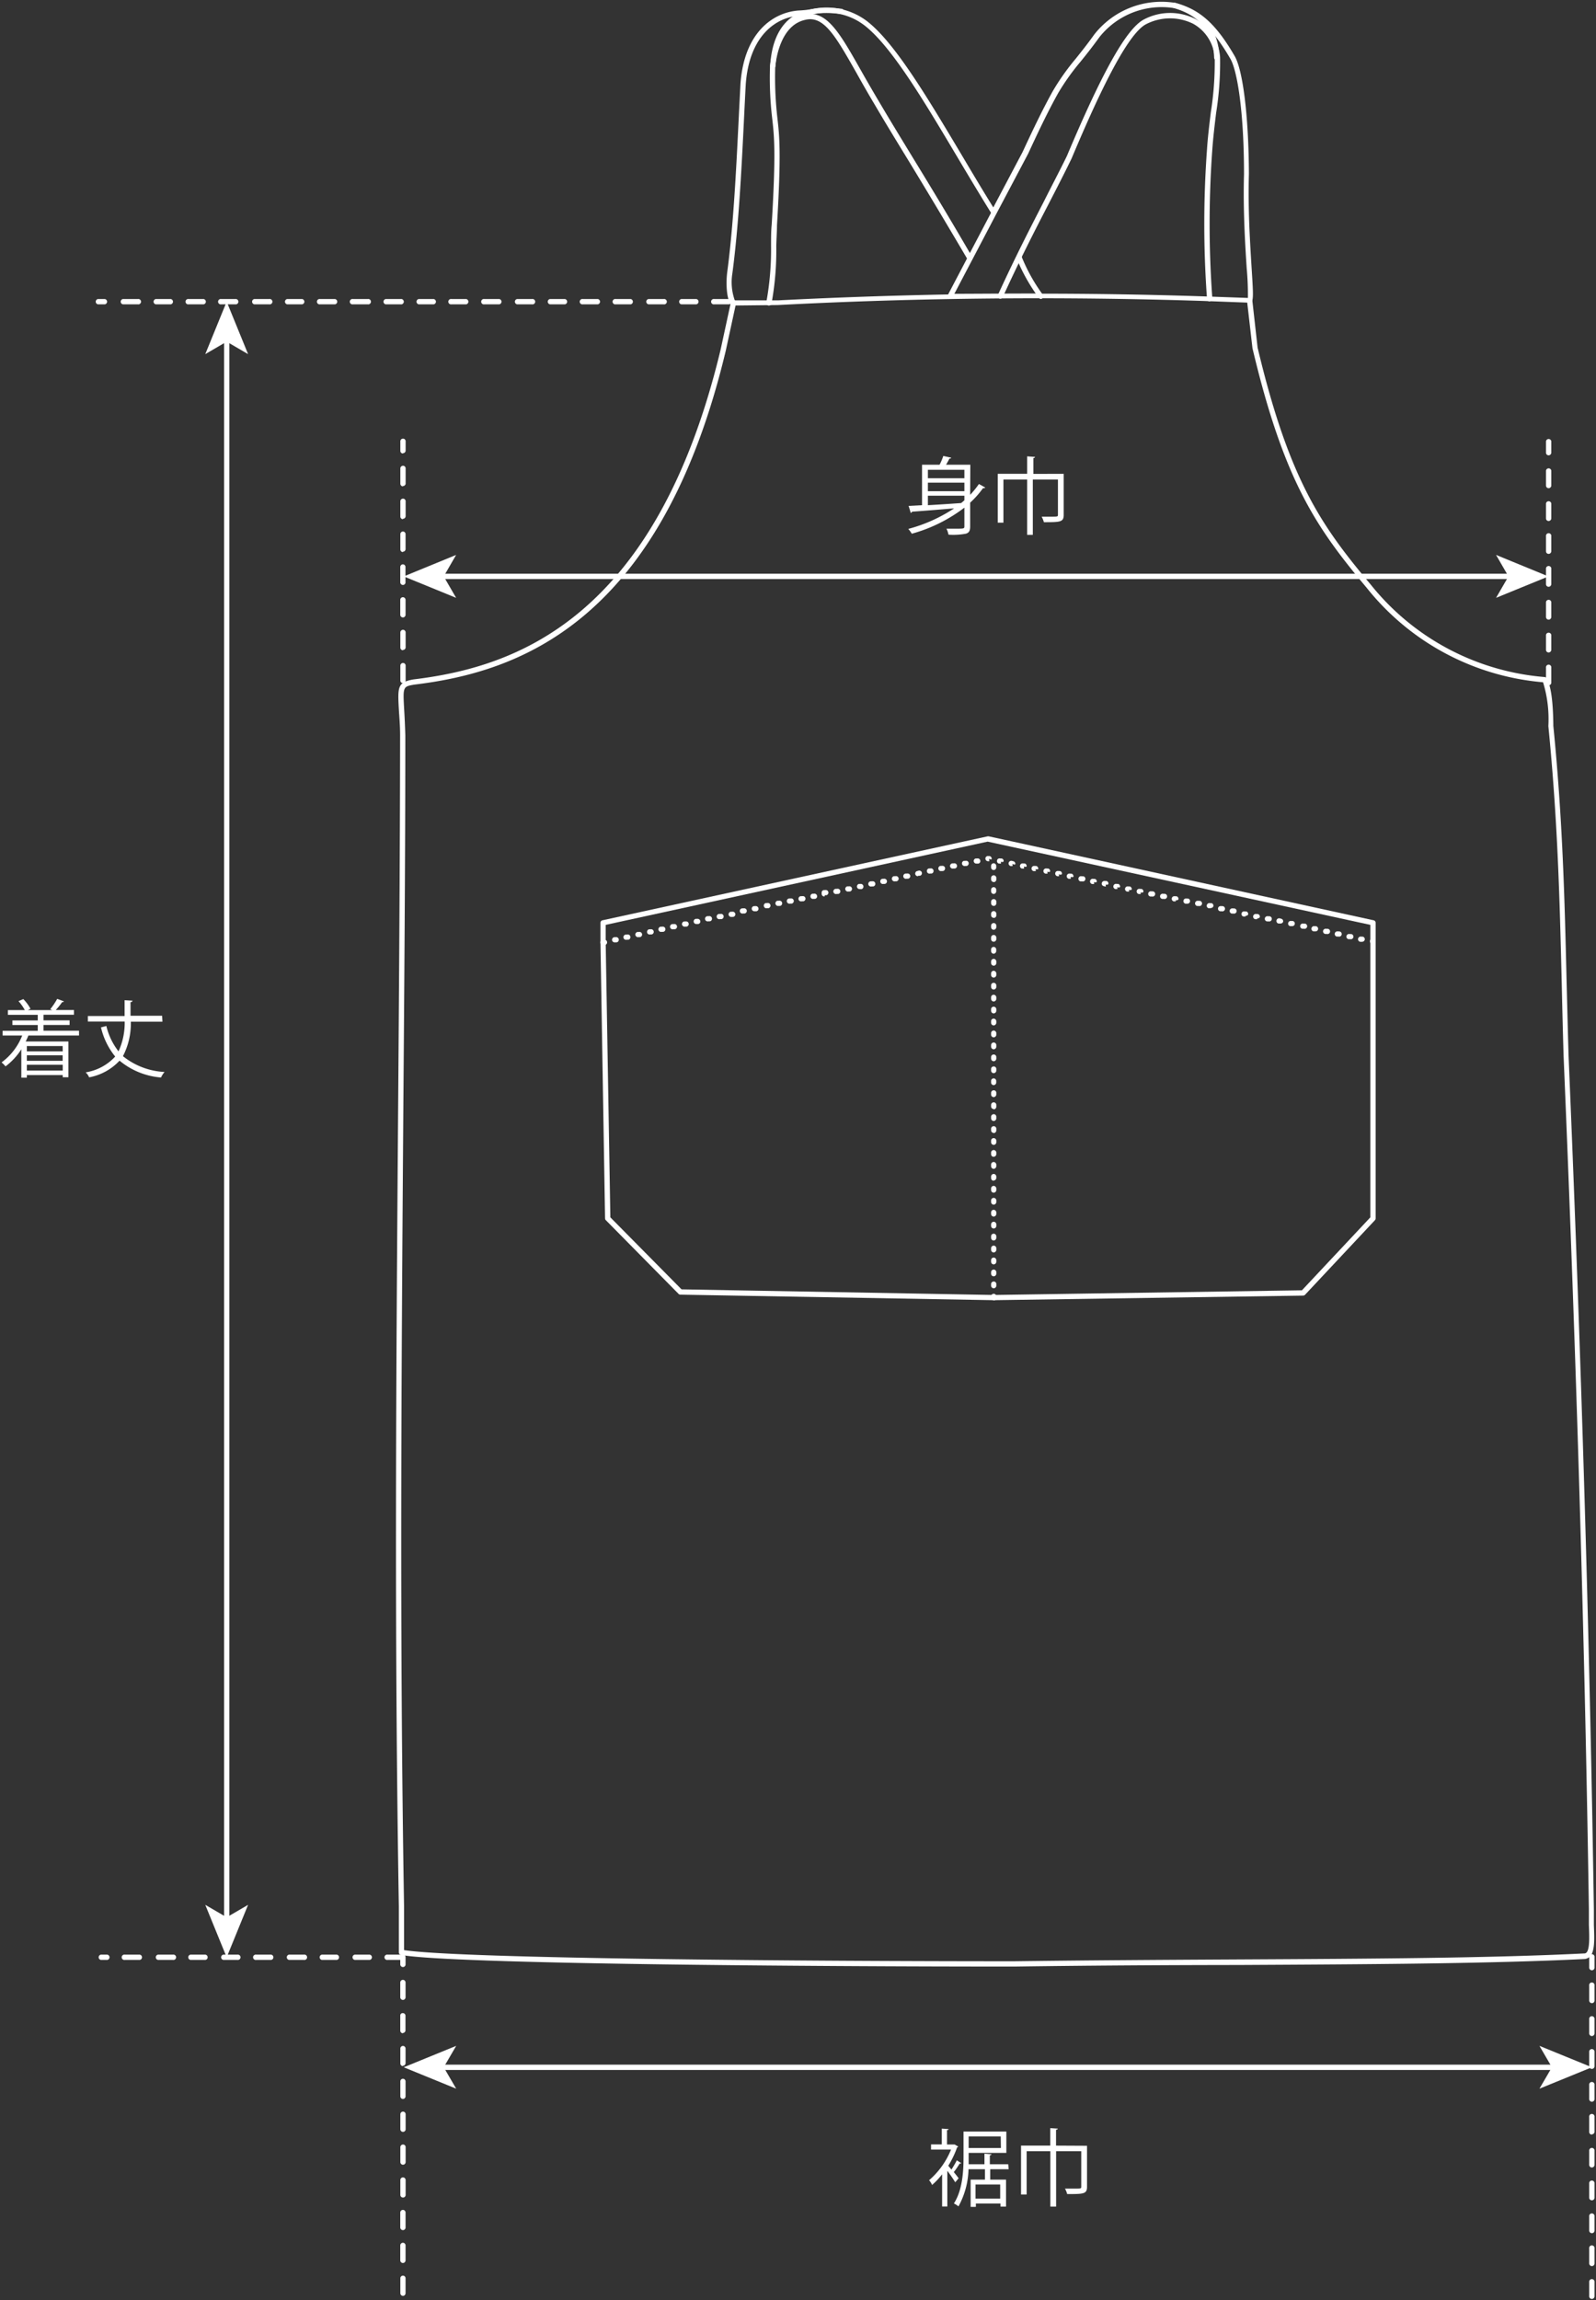 <svg xmlns="http://www.w3.org/2000/svg" width="202" height="291" viewBox="0 0 202 291"><rect x="0" y="0" width="202" height="291" fill="#333333" stroke="none"/><defs><style>.cls-1{fill:#ffffff;}</style></defs><rect class="cls-1" x="55.8" y="72.58" width="135.47" height="0.67"/><polygon class="cls-1" points="51.1 72.92 57.73 75.63 56.16 72.92 57.73 70.2 51.1 72.92"/><polygon class="cls-1" points="195.98 72.92 189.35 75.63 190.92 72.92 189.35 70.2 195.98 72.92"/><rect class="cls-1" x="55.81" y="261.19" width="140.96" height="0.67"/><polygon class="cls-1" points="51.1 261.52 57.74 264.23 56.16 261.52 57.74 258.81 51.1 261.52"/><polygon class="cls-1" points="201.48 261.52 194.84 264.23 196.42 261.52 194.84 258.81 201.48 261.52"/><rect class="cls-1" x="28.36" y="42.87" width="0.67" height="200.03"/><polygon class="cls-1" points="28.69 247.61 31.4 240.97 28.69 242.55 25.98 240.97 28.69 247.61"/><polygon class="cls-1" points="28.69 38.16 31.4 44.8 28.69 43.22 25.98 44.8 28.69 38.16"/><path class="cls-1" d="M10,131H3.59a7.19,7.19,0,0,1-.34.75H8.66v4.53H7.94V136H3.4v.33H2.7v-3.59a8.2,8.2,0,0,1-2,2.16,3.94,3.94,0,0,0-.5-.5A7.71,7.71,0,0,0,2.81,131H.33v-.6H4.78v-.73H1.57v-.58H4.78v-.71H1v-.6H3.14a5.72,5.72,0,0,0-.8-1.13l.61-.26a5.25,5.25,0,0,1,.91,1.23l-.33.16H6.61l-.25-.11a8.83,8.83,0,0,0,.88-1.31l.86.32a.25.25,0,0,1-.23.09,9.68,9.68,0,0,1-.81,1h2.3v.6H5.51v.71h3.3v.58H5.51v.73H10Zm-2.07,1.33H3.4V133H7.94Zm0,1.87v-.7H3.4v.7ZM3.4,135.43H7.94v-.73H3.4Z"/><path class="cls-1" d="M20.56,129.25h-4a9,9,0,0,1-1,4.36,9.11,9.11,0,0,0,5.27,2,2.8,2.8,0,0,0-.45.7,9.4,9.4,0,0,1-5.25-2.13,7,7,0,0,1-3.85,2.11,1.8,1.8,0,0,0-.44-.63,6.47,6.47,0,0,0,3.74-2,9.17,9.17,0,0,1-1.8-3.69l.68-.18A8.29,8.29,0,0,0,15,133a8.59,8.59,0,0,0,.78-3.77H11.12v-.7h4.65c0-.62,0-1.27,0-2l1,.06c0,.1-.1.17-.25.19,0,.6,0,1.17,0,1.72h4Z"/><path class="cls-1" d="M121.66,273.65c0,.05-.1.06-.2.05a10,10,0,0,1-.74,1.08c.27.33.52.65.61.78l-.43.51a16.24,16.24,0,0,0-1-1.45v4.51h-.66v-4.07a9.2,9.2,0,0,1-1.27,1.35,2,2,0,0,0-.38-.6,10.14,10.14,0,0,0,2.78-3.88h-2.53v-.65h1.36v-2l.86.06c0,.07-.06.12-.2.13v1.82h.84l.13,0,.45.26a.17.17,0,0,1-.14.1,11.87,11.87,0,0,1-1.12,2.33l.4.48a12.43,12.43,0,0,0,.68-1.17Zm6,.77h-2.33v1.31h2v3.41h-.7v-.38h-3.12v.42h-.66v-3.45h1.81v-1.31h-2.08a10.25,10.25,0,0,1-1.27,4.7,2.61,2.61,0,0,0-.58-.37c1.11-1.72,1.22-4.14,1.22-5.89v-3.21h5.42v2.7H122.6v.51c0,.29,0,.61,0,.93h2v-1.34l.89.07c0,.07-.08.11-.21.14v1.13h2.33Zm-1-4.15H122.6v1.46h4.08Zm-.07,7.87v-1.79h-3.12v1.79Z"/><path class="cls-1" d="M137.58,271.45v5.2c0,.9-.44.91-2.51.91a3,3,0,0,0-.28-.69c.46,0,.89,0,1.22,0,.8,0,.84,0,.84-.25v-4.48h-3.18v7h-.73v-7h-3v5.47h-.71v-6.18h3.7v-2.21l.95.06c0,.08-.08.13-.22.15v2Z"/><path class="cls-1" d="M122.79,62.6a12.09,12.09,0,0,0,1.11-1.37l.81.45a.33.33,0,0,1-.29.07,11.92,11.92,0,0,1-1.63,1.84v3c0,.54-.13.79-.52.92a8.54,8.54,0,0,1-2.22.13,3.11,3.11,0,0,0-.26-.76l1.21,0c1,0,1.06,0,1.06-.31V64.22a19.52,19.52,0,0,1-6.66,3.3,4.07,4.07,0,0,0-.44-.61,19.61,19.61,0,0,0,5.8-2.6c-2,.17-4,.33-5.33.42a.17.17,0,0,1-.16.15L115,64l1.7-.09V58.79h2.22a7.2,7.2,0,0,0,.47-1.11l1,.22c0,.07-.09.11-.22.11-.11.22-.27.51-.43.78h3.07Zm-.73-3.17h-4.62V60.5h4.62Zm0,2.71V61.06h-4.62v1.08Zm-4.62.57v1.2c1.29-.07,2.76-.17,4.2-.27.15-.11.28-.23.42-.35v-.58Z"/><path class="cls-1" d="M134.63,59.94v5.2c0,.91-.44.92-2.51.92a3.3,3.3,0,0,0-.28-.7c.46,0,.89,0,1.22,0,.8,0,.84,0,.84-.25V60.66h-3.18v7H130v-7h-3v5.46h-.72V59.94H130V57.73l1,.07c0,.07-.07.13-.21.15v2Z"/><path class="cls-1" d="M51,86.42a.33.33,0,0,1-.33-.33V84.2a.34.34,0,0,1,.34-.33h0a.33.33,0,0,1,.33.33v1.89a.32.32,0,0,1-.33.33Zm0-4.16a.33.33,0,0,1-.33-.33V80a.35.35,0,0,1,.33-.33.34.34,0,0,1,.34.33v1.89a.33.33,0,0,1-.33.33Zm0-4.15a.34.34,0,0,1-.34-.34V75.88a.33.33,0,0,1,.33-.33h0a.34.34,0,0,1,.34.33v1.89a.34.34,0,0,1-.33.34ZM51,74a.34.34,0,0,1-.34-.33V71.73a.34.34,0,0,1,.33-.34h0a.34.34,0,0,1,.33.34v1.89A.33.33,0,0,1,51,74Zm0-4.16a.33.33,0,0,1-.33-.33V67.57a.33.33,0,0,1,.33-.33h0a.33.33,0,0,1,.33.33v1.89a.33.33,0,0,1-.33.33Zm0-4.16a.33.33,0,0,1-.33-.33V63.41a.34.34,0,0,1,.34-.33h0a.33.33,0,0,1,.33.33V65.3a.34.34,0,0,1-.34.33Zm0-4.15a.34.34,0,0,1-.33-.34V59.25a.34.34,0,0,1,.34-.33h0a.33.33,0,0,1,.33.33v1.89a.32.32,0,0,1-.33.34Zm0-4.16a.33.33,0,0,1-.33-.33V55.82a.34.34,0,0,1,.34-.33h0a.33.33,0,0,1,.33.33V57a.33.33,0,0,1-.33.33Z"/><path class="cls-1" d="M196,86.7a.33.33,0,0,1-.33-.33V84.48a.34.34,0,1,1,.67,0v1.89A.34.34,0,0,1,196,86.7Zm0-4.16a.33.33,0,0,1-.33-.33V80.32a.34.34,0,0,1,.67,0v1.89A.34.34,0,0,1,196,82.54Zm0-4.15a.34.34,0,0,1-.33-.34V76.16a.34.34,0,0,1,.67,0v1.89A.34.34,0,0,1,196,78.39Zm0-4.16a.33.33,0,0,1-.33-.33V72a.34.34,0,1,1,.67,0V73.9A.34.34,0,0,1,196,74.23Zm0-4.16a.33.33,0,0,1-.33-.33V67.85a.34.34,0,1,1,.67,0v1.89A.34.34,0,0,1,196,70.07Zm0-4.16a.33.33,0,0,1-.33-.33V63.69a.34.34,0,0,1,.67,0v1.89A.34.34,0,0,1,196,65.91Zm0-4.15a.34.34,0,0,1-.33-.34V59.53a.34.34,0,0,1,.67,0v1.89A.34.34,0,0,1,196,61.76Zm0-4.16a.33.33,0,0,1-.33-.33V55.82a.34.34,0,0,1,.67,0v1.45A.34.34,0,0,1,196,57.6Z"/><path class="cls-1" d="M51,290.44a.34.34,0,0,1-.33-.34v-1.89a.33.33,0,0,1,.33-.33h0a.33.33,0,0,1,.33.33v1.89a.34.34,0,0,1-.33.34Zm0-4.16a.34.34,0,0,1-.34-.33v-1.89a.34.34,0,0,1,.33-.34h0a.34.34,0,0,1,.34.33v1.89a.34.34,0,0,1-.33.34Zm0-4.16a.34.34,0,0,1-.34-.33V279.9a.34.34,0,0,1,.33-.34h0a.34.34,0,0,1,.34.34v1.89a.33.33,0,0,1-.33.33ZM51,278a.33.33,0,0,1-.33-.33v-1.89a.33.33,0,0,1,.33-.33h0a.34.34,0,0,1,.34.33v1.89A.33.33,0,0,1,51,278Zm0-4.15a.34.34,0,0,1-.33-.34v-1.89a.34.34,0,0,1,.34-.33h0a.33.33,0,0,1,.33.33v1.89a.34.34,0,0,1-.33.34Zm0-4.16a.33.33,0,0,1-.33-.33v-1.89a.34.34,0,0,1,.34-.34h0a.33.33,0,0,1,.33.33v1.89a.33.33,0,0,1-.33.34Zm0-4.16a.33.33,0,0,1-.33-.33v-1.89a.33.33,0,0,1,.33-.34h0a.34.34,0,0,1,.33.34v1.89a.34.34,0,0,1-.34.33Zm0-4.16a.33.33,0,0,1-.33-.33v-1.89a.33.33,0,0,1,.33-.33h0a.33.33,0,0,1,.33.33V261a.34.34,0,0,1-.34.33Zm0-4.15a.34.34,0,0,1-.34-.34V255a.3.3,0,0,1,.33-.33.33.33,0,0,1,.33.33v1.89A.35.35,0,0,1,51,257.18ZM51,253a.34.34,0,0,1-.34-.33V250.8a.34.34,0,0,1,.33-.34h0a.34.34,0,0,1,.34.33v1.89A.34.34,0,0,1,51,253Zm0-4.16a.34.34,0,0,1-.34-.33v-.92a.34.34,0,0,1,.34-.34h0a.34.34,0,0,1,.33.34v.92a.33.33,0,0,1-.33.33Z"/><path class="cls-1" d="M201.48,290.83a.34.34,0,0,1-.34-.34V288.6a.34.34,0,0,1,.67,0v1.89A.34.34,0,0,1,201.48,290.83Zm0-4.16a.34.34,0,0,1-.34-.33v-1.89a.34.34,0,1,1,.67,0v1.89A.33.33,0,0,1,201.48,286.67Zm0-4.16a.34.34,0,0,1-.34-.33v-1.89a.34.34,0,0,1,.67,0v1.89A.33.33,0,0,1,201.48,282.51Zm0-4.16a.33.33,0,0,1-.34-.33v-1.89a.34.34,0,0,1,.67,0V278A.33.33,0,0,1,201.48,278.35Zm0-4.15a.34.34,0,0,1-.34-.34V272a.34.34,0,0,1,.67,0v1.89A.34.34,0,0,1,201.48,274.2Zm0-4.16a.34.34,0,0,1-.34-.33v-1.89a.34.34,0,1,1,.67,0v1.89A.33.33,0,0,1,201.48,270Zm0-4.16a.34.34,0,0,1-.34-.33v-1.89a.34.34,0,0,1,.67,0v1.89A.33.33,0,0,1,201.48,265.88Zm0-4.15a.34.34,0,0,1-.34-.34V259.5a.34.34,0,0,1,.67,0v1.89A.34.34,0,0,1,201.48,261.73Zm0-4.16a.34.34,0,0,1-.34-.34v-1.89a.34.34,0,0,1,.67,0v1.89A.34.34,0,0,1,201.48,257.57Zm0-4.16a.34.34,0,0,1-.34-.33v-1.89a.34.34,0,1,1,.67,0v1.89A.33.33,0,0,1,201.48,253.41Zm0-4.16a.34.34,0,0,1-.34-.33v-1.31a.34.34,0,1,1,.67,0v1.31A.33.33,0,0,1,201.48,249.25Z"/><path class="cls-1" d="M92.29,38.5H90.4a.34.34,0,1,1,0-.67h1.89a.34.34,0,0,1,0,.67Zm-4.16,0H86.24a.34.34,0,0,1,0-.67h1.89a.34.34,0,0,1,0,.67ZM84,38.5H82.08a.34.34,0,0,1,0-.67H84a.34.34,0,1,1,0,.67Zm-4.15,0H77.93a.34.34,0,1,1,0-.67h1.89a.34.34,0,0,1,0,.67Zm-4.16,0H73.77a.34.34,0,1,1,0-.67h1.89a.34.34,0,0,1,0,.67Zm-4.16,0H69.61a.34.34,0,0,1,0-.67H71.5a.34.34,0,0,1,0,.67Zm-4.16,0H65.45a.34.34,0,0,1,0-.67h1.89a.34.34,0,1,1,0,.67Zm-4.15,0H61.3a.34.34,0,1,1,0-.67h1.89a.34.34,0,0,1,0,.67ZM59,38.5H57.14a.34.34,0,1,1,0-.67H59a.34.34,0,0,1,0,.67Zm-4.16,0H53a.34.34,0,0,1,0-.67h1.89a.34.34,0,0,1,0,.67Zm-4.16,0H48.82a.34.34,0,0,1,0-.67h1.89a.34.34,0,1,1,0,.67Zm-4.16,0H44.67a.34.34,0,1,1,0-.67h1.88a.34.34,0,1,1,0,.67Zm-4.15,0H40.51a.34.34,0,1,1,0-.67H42.4a.34.34,0,0,1,0,.67Zm-4.16,0H36.35a.34.34,0,0,1,0-.67h1.89a.34.34,0,0,1,0,.67Zm-4.16,0H32.19a.34.34,0,0,1,0-.67h1.89a.34.34,0,1,1,0,.67Zm-4.15,0H28a.34.34,0,1,1,0-.67h1.89a.34.34,0,0,1,0,.67Zm-4.16,0H23.88a.34.34,0,1,1,0-.67h1.89a.34.34,0,0,1,0,.67Zm-4.16,0H19.72a.34.34,0,0,1,0-.67h1.89a.34.34,0,0,1,0,.67Zm-4.16,0H15.56a.34.34,0,0,1,0-.67h1.89a.34.34,0,1,1,0,.67Zm-4.15,0h-.87a.34.34,0,0,1,0-.67h.87a.34.34,0,0,1,0,.67Z"/><path class="cls-1" d="M51,247.94H49.06a.34.34,0,1,1,0-.67H51a.34.34,0,0,1,0,.67Zm-4.16,0H44.9a.34.34,0,0,1,0-.67h1.89a.34.34,0,0,1,0,.67Zm-4.16,0H40.74a.34.34,0,0,1,0-.67h1.89a.34.34,0,0,1,0,.67Zm-4.16,0H36.58a.34.34,0,0,1,0-.67h1.89a.34.34,0,1,1,0,.67Zm-4.15,0H32.43a.34.34,0,1,1,0-.67h1.89a.34.34,0,0,1,0,.67Zm-4.16,0H28.27a.34.34,0,0,1,0-.67h1.89a.34.34,0,0,1,0,.67Zm-4.16,0H24.11a.34.34,0,0,1,0-.67H26a.34.34,0,0,1,0,.67Zm-4.16,0H20a.34.34,0,0,1,0-.67h1.89a.34.34,0,1,1,0,.67Zm-4.15,0H15.8a.34.34,0,1,1,0-.67h1.89a.34.34,0,0,1,0,.67Zm-4.16,0h-.81a.34.34,0,0,1,0-.67h.81a.34.34,0,0,1,0,.67Z"/><path class="cls-1" d="M153.1,38.13a.33.33,0,0,1-.33-.3,129.85,129.85,0,0,1,0-19c.09-1.43.29-3.06.48-4.63a40.08,40.08,0,0,0,.49-6.91A5.33,5.33,0,0,0,151,3a6.6,6.6,0,0,0-6,.09c-2.6,1.43-6.59,10.35-9.36,16.93-.91,1.89-1.89,3.78-2.92,5.78-1.72,3.31-3.65,7.07-5.81,11.8a.33.33,0,0,1-.44.16.33.33,0,0,1-.17-.44c2.17-4.75,4.11-8.51,5.82-11.83,1-2,2-3.88,2.91-5.75,4.52-10.73,7.51-16,9.66-17.23a7.12,7.12,0,0,1,6.65-.09,6,6,0,0,1,3.08,4.81,40.32,40.32,0,0,1-.5,7.06c-.19,1.56-.38,3.18-.48,4.59a129.9,129.9,0,0,0,0,18.86.33.33,0,0,1-.3.36Z"/><path class="cls-1" d="M131.75,37.82a.35.35,0,0,1-.27-.14,23,23,0,0,1-2.81-5,.33.33,0,0,1,.2-.42.34.34,0,0,1,.43.2A21.88,21.88,0,0,0,132,37.3a.33.33,0,0,1-.09.46A.31.31,0,0,1,131.75,37.82Z"/><path class="cls-1" d="M92.84,38.65a.32.32,0,0,1-.14,0c-.65-.29-.87-2.36-.67-4.12.8-6,1.14-12.92,1.47-19.6.07-1.46.15-2.91.22-4.36.48-6.47,4.11-9,7.35-9.24a13.86,13.86,0,0,0,1.68-.17,8.47,8.47,0,0,1,7,1.53c3.51,2.73,7.57,9.55,11.88,16.77,1.33,2.24,2.7,4.55,4.09,6.78l3.7-7c1.17-2.52,2.44-5.21,3.81-7.68a29.7,29.7,0,0,1,2.91-4.12c.67-.84,1.43-1.78,2.36-3.08A10.81,10.81,0,0,1,148.77.37c3.08.82,5.1,2.62,7.45,6.64,1.08,1.73,1.82,7.63,1.85,15-.13,4.5.15,8.75.34,11.85.24,3.71.25,4.25-.15,4.43a.33.33,0,0,1-.15,0l-5.89-.22c-17.89-.58-36-.41-53.78.52ZM93,38h5.46q10.71-.55,21.54-.75l5.43-10.33c-1.46-2.35-2.91-4.78-4.31-7.13-4.26-7.16-8.3-13.93-11.7-16.57a7.78,7.78,0,0,0-6.54-1.41A16.26,16.26,0,0,1,101.1,2c-2.94.2-6.26,2.57-6.71,8.62-.08,1.43-.15,2.89-.22,4.34-.33,6.7-.68,13.62-1.48,19.65A6.84,6.84,0,0,0,93,38Zm38.47-.85q10.42,0,20.82.34l5.65.2a35.57,35.57,0,0,0-.15-3.74c-.19-2.94-.47-7.38-.34-11.9,0-8.27-.92-13.33-1.76-14.67-2.26-3.86-4.16-5.58-7-6.34a10.05,10.05,0,0,0-9.54,3.66c-.94,1.3-1.7,2.25-2.38,3.09a29.5,29.5,0,0,0-2.85,4c-1.36,2.44-2.62,5.12-3.79,7.65l-4,7.56v0l-5.34,10.17C124.28,37.16,127.86,37.13,131.43,37.13Z"/><path class="cls-1" d="M97.32,38.65h-.08a.35.35,0,0,1-.25-.41,37,37,0,0,0,.6-7.14c0-1,0-1.9.08-2.66.55-9.13.32-11.21.07-13.41a43.32,43.32,0,0,1-.28-6.67c.15-1.35.89-5.7,4.26-6.48,2.85-.73,4.5,2.17,7.23,7,.67,1.18,1.43,2.51,2.29,3.95,1.42,2.41,2.84,4.73,4.34,7.19,2.11,3.45,4.49,7.36,7.46,12.48a.32.32,0,0,1-.12.45.33.33,0,0,1-.45-.12c-3-5.1-5.35-9-7.46-12.47-1.5-2.45-2.92-4.77-4.34-7.19-.86-1.44-1.62-2.78-2.3-4-2.66-4.68-4.13-7.26-6.49-6.65-3,.68-3.62,4.67-3.76,5.88A44.72,44.72,0,0,0,98.4,15c.25,2.23.49,4.34-.06,13.52,0,.74-.07,1.66-.09,2.63a37.35,37.35,0,0,1-.61,7.3A.33.33,0,0,1,97.32,38.65Z"/><path class="cls-1" d="M97.79,8.69h0a.33.33,0,0,1-.31-.35c.15-2.73,1-4.72,2.43-5.93s3.74-1.67,6.63-1.29a.33.33,0,0,1,.28.38.32.32,0,0,1-.37.28c-2.7-.36-4.75,0-6.11,1.15s-2,2.88-2.2,5.45A.33.33,0,0,1,97.79,8.69Z"/><path class="cls-1" d="M154,7.63a.34.34,0,0,1-.33-.32c-.1-3.25-1.78-5.31-5.11-6.3a.33.33,0,0,1-.22-.41.33.33,0,0,1,.41-.23c3.64,1.09,5.47,3.35,5.59,6.92a.34.34,0,0,1-.32.34Z"/><path class="cls-1" d="M128.34,248.78c-25.75,0-71.06-.31-77.59-1.47a.33.33,0,0,1-.27-.33v-5.82c-.58-34.32-.34-67.57-.1-99.72.12-15.82.24-32.18.26-48.4,0-1.29-.1-2.32-.15-3.15-.17-3-.2-3.58,1.84-3.94C65.12,84.41,83,78.41,91.21,44.21l1.3-6a.33.33,0,0,1,.65.15l-1.3,6C83.59,79,65.39,85.05,52.42,86.61c-1.43.25-1.43.25-1.26,3.24.05.83.1,1.87.14,3.18,0,16.23-.14,32.59-.26,48.41-.23,32.15-.48,65.4.1,99.72v5.54c7.39,1.11,51.81,1.41,77.19,1.41,9.94-.13,19.35-.18,28.46-.23,17.08-.09,31.84-.17,43.7-.76a.37.37,0,0,0,.3-.11c.43-.43.37-2,.31-3.5,0-.67,0-1.36,0-2-.52-34-1.57-69.27-3.2-107.91-.1-3.24-.17-6.34-.24-9.38-.26-10.46-.5-20.35-1.69-32.37a15.92,15.92,0,0,0-.67-5.54A32,32,0,0,1,173,74.39c-6.32-7.55-10.45-13.36-14.48-30.34l-.69-6a.34.34,0,0,1,.67-.07l.67,6c4,16.79,8.08,22.55,14.34,30a31.45,31.45,0,0,0,22,11.67.36.36,0,0,1,.27.18c.53,1,.79,2.93.82,6,1.19,12,1.43,21.91,1.68,32.39.08,3,.15,6.13.25,9.37,1.63,38.64,2.68,74,3.2,107.93,0,.67,0,1.35,0,2,.07,1.8.13,3.36-.5,4a1.11,1.11,0,0,1-.76.31c-11.86.58-26.63.66-43.72.75C147.69,248.59,138.27,248.64,128.34,248.78ZM51.14,247h0Z"/><path class="cls-1" d="M125.78,164.48l-39.67-.7a.33.33,0,0,1-.23-.1l-9.2-9.32a.33.33,0,0,1-.1-.23L76,119.22v-2.48a.32.32,0,0,1,.26-.32L125,105.8h.14l48.71,10.62a.32.32,0,0,1,.26.32v37.39a.35.35,0,0,1-.09.23l-8.84,9.43a.36.36,0,0,1-.24.11Zm-39.52-1.37,39.52.71,39-.59,8.66-9.23V117L125,106.47,76.66,117v2.21L77.25,154Z"/><path class="cls-1" d="M76.32,119.55a.32.32,0,0,1-.32-.26.33.33,0,0,1,.25-.4l.19,0a.32.32,0,0,1,.39.25.33.33,0,0,1-.25.4l-.18,0Zm97.42-.12h-.07a.37.37,0,0,1-.28-.41.32.32,0,0,1,.38-.26l0,0a.32.32,0,0,1,.25.39A.32.32,0,0,1,173.74,119.43Zm-95.94-.21a.35.35,0,0,1-.33-.26.34.34,0,0,1,.26-.4l.18,0a.33.33,0,1,1,.15.65l-.19,0Zm94.6-.08h-.07l-.19,0a.33.33,0,1,1,.15-.65l.18,0a.33.33,0,0,1,.26.39A.35.35,0,0,1,172.4,119.14Zm-93.13-.25a.33.33,0,0,1-.07-.66l.19,0a.32.32,0,0,1,.39.25.33.33,0,0,1-.25.4l-.18,0Zm91.66-.08h-.08l-.18,0a.33.33,0,0,1-.25-.4.33.33,0,0,1,.39-.25l.19,0a.33.33,0,0,1-.07.66Zm-90.18-.25a.35.35,0,0,1-.33-.27.33.33,0,0,1,.26-.39l.18,0a.33.33,0,1,1,.15.65l-.19,0Zm88.7-.08h-.07l-.19,0a.33.33,0,1,1,.15-.65l.18,0a.33.33,0,0,1-.07.66Zm-87.23-.26a.32.32,0,0,1-.32-.26.34.34,0,0,1,.25-.4l.19,0a.33.33,0,0,1,.14.65l-.18,0Zm85.75-.07h-.07l-.18,0a.34.34,0,0,1-.26-.4.33.33,0,0,1,.4-.25l.19,0a.33.33,0,0,1-.08.66Zm-84.27-.26a.33.33,0,0,1-.07-.66l.18,0a.33.33,0,1,1,.15.65l-.19,0Zm82.8-.07h-.07l-.19,0a.33.33,0,0,1-.25-.4.33.33,0,0,1,.4-.25l.18,0a.33.33,0,0,1,.25.4A.32.32,0,0,1,166.5,117.82Zm-81.33-.26a.33.33,0,0,1-.07-.66l.19,0a.33.33,0,0,1,.39.25.33.33,0,0,1-.25.4l-.18,0Zm79.85-.07H165l-.18,0a.33.33,0,1,1,.14-.65l.19,0a.33.33,0,0,1-.08.66Zm-78.37-.26a.35.35,0,0,1-.33-.26.34.34,0,0,1,.26-.4l.18,0a.33.33,0,0,1,.15.65l-.19,0Zm76.9-.07h-.08l-.18,0a.32.32,0,0,1-.25-.39.33.33,0,0,1,.39-.26l.19,0a.33.33,0,0,1,.25.4A.32.32,0,0,1,163.55,117.16Zm-75.43-.27a.32.32,0,0,1-.32-.26.33.33,0,0,1,.25-.39l.18,0a.35.35,0,0,1,.4.26.32.32,0,0,1-.25.39l-.18,0Zm73.95-.06H162l-.19,0a.33.33,0,0,1-.25-.4.35.35,0,0,1,.4-.26l.18.05a.33.33,0,0,1,.26.39A.34.34,0,0,1,162.07,116.83Zm-72.47-.27a.33.33,0,0,1-.07-.66l.18,0a.33.33,0,0,1,.15.65l-.19,0Zm71,0h-.08l-.18,0a.33.33,0,0,1-.25-.4.33.33,0,0,1,.39-.25l.19,0a.33.33,0,0,1-.07.66Zm-69.53-.28a.33.33,0,0,1-.07-.66l.19,0a.32.32,0,0,1,.39.25.33.33,0,0,1-.25.4l-.18,0Zm68.05,0h-.07l-.19,0a.33.33,0,0,1,.15-.65l.18,0a.34.34,0,0,1,.26.4A.35.35,0,0,1,159.12,116.18Zm-66.57-.28a.35.35,0,0,1-.33-.26.34.34,0,0,1,.25-.4l.19,0a.33.33,0,0,1,.15.65l-.19,0Zm65.09-.05h-.07l-.18,0a.33.33,0,1,1,.14-.65l.19,0a.33.33,0,0,1,.25.4A.34.34,0,0,1,157.64,115.85ZM94,115.57a.33.33,0,0,1-.07-.66l.18,0a.33.33,0,0,1,.15.65l-.18,0Zm62.15,0h-.07l-.19,0a.33.33,0,1,1,.15-.65l.18,0a.33.33,0,0,1-.07.66Zm-60.67-.29a.34.34,0,0,1-.33-.26.33.33,0,0,1,.26-.39l.18,0a.34.34,0,0,1,.4.26.32.32,0,0,1-.25.39l-.19,0Zm59.19,0h-.07l-.18,0a.33.33,0,1,1,.14-.65l.19,0a.33.33,0,0,1-.08.66ZM97,114.9a.32.32,0,0,1-.32-.26.33.33,0,0,1,.25-.4l.18,0a.33.33,0,0,1,.15.65l-.18,0Zm56.25,0h-.07l-.19,0a.32.32,0,0,1-.25-.39.34.34,0,0,1,.4-.26l.18,0a.33.33,0,0,1,.25.4A.32.32,0,0,1,153.22,114.86Zm-54.77-.29a.35.35,0,0,1-.33-.26.33.33,0,0,1,.25-.4l.19,0a.33.33,0,0,1,.15.65l-.19,0Zm53.29,0h-.07l-.18,0a.33.33,0,0,1-.26-.39.34.34,0,0,1,.4-.26l.18,0a.33.33,0,0,1-.07.66Zm-51.82-.29a.33.33,0,0,1-.07-.66l.18,0a.33.33,0,0,1,.15.65l-.18,0Zm50.35,0h-.08l-.18,0a.33.33,0,0,1-.25-.4.32.32,0,0,1,.39-.25l.19,0a.33.33,0,0,1-.07.65Zm-48.87-.29a.33.33,0,0,1-.08-.66l.19,0a.33.33,0,0,1,.4.25.34.34,0,0,1-.26.4l-.18,0Zm47.39,0h-.07l-.19,0a.33.33,0,0,1,.15-.65l.18,0a.34.34,0,0,1,.26.4A.35.35,0,0,1,148.79,113.88Zm-45.92-.31a.32.32,0,0,1-.32-.26.33.33,0,0,1,.25-.4l.18,0a.33.33,0,0,1,.4.26.32.32,0,0,1-.25.39l-.18,0Zm44.45,0h-.08l-.18,0a.34.34,0,0,1-.26-.4.33.33,0,0,1,.4-.25l.19,0a.33.33,0,0,1-.07.66Zm-43-.31A.34.34,0,0,1,104,113a.33.33,0,0,1,.25-.4l.19,0a.33.33,0,0,1,.15.65l-.19,0Zm41.49,0h-.07l-.19,0a.33.33,0,1,1,.15-.65l.18,0a.33.33,0,0,1-.07.66Zm-40-.31a.33.33,0,0,1-.07-.66l.18,0a.33.33,0,0,1,.15.65l-.18,0Zm38.54,0h-.07l-.18,0a.34.34,0,0,1-.26-.4.33.33,0,0,1,.4-.25l.19,0a.33.33,0,0,1,.25.4A.34.34,0,0,1,144.36,112.89Zm-37.06-.31a.34.34,0,0,1-.33-.26.33.33,0,0,1,.25-.4l.19,0a.33.33,0,0,1,.4.25.34.34,0,0,1-.26.4l-.18,0Zm35.59,0h-.07l-.19,0a.33.33,0,1,1,.15-.65l.18,0a.33.33,0,0,1,.25.4A.32.32,0,0,1,142.89,112.56Zm-34.12-.32a.32.32,0,0,1-.32-.25.33.33,0,0,1,.25-.4l.18,0a.34.34,0,0,1,.15.66l-.18,0Zm32.64,0h-.07l-.19,0a.33.33,0,1,1,.15-.65l.19,0a.34.34,0,0,1,.25.4A.33.33,0,0,1,141.41,112.23Zm-31.16-.32a.33.33,0,0,1-.08-.66l.19,0a.33.33,0,0,1,.15.65l-.19,0Zm29.69,0h-.08l-.18-.05a.32.32,0,0,1-.25-.39.34.34,0,0,1,.39-.26l.19,0a.33.33,0,0,1,.25.4A.32.32,0,0,1,139.94,111.9Zm-28.22-.32a.32.32,0,0,1-.32-.26.33.33,0,0,1,.25-.4l.18,0a.33.33,0,0,1,.15.65l-.19,0Zm26.74,0h-.07l-.19,0a.33.33,0,1,1,.15-.65l.18,0a.33.33,0,0,1,.26.39A.35.35,0,0,1,138.46,111.58Zm-25.26-.33a.34.34,0,0,1-.33-.26.33.33,0,0,1,.25-.4l.19,0a.33.33,0,0,1,.4.25.34.34,0,0,1-.26.4l-.18,0Zm23.79,0h-.08l-.18,0a.33.33,0,0,1-.25-.4.32.32,0,0,1,.39-.25l.19,0a.33.33,0,0,1-.07.66Zm-1.48-.33h-.07l-.19,0a.33.33,0,1,1,.15-.65l.18,0a.34.34,0,0,1,.26.4A.35.35,0,0,1,135.51,110.92Zm-20.84,0a.33.33,0,0,1-.07-.66l.18,0a.33.33,0,0,1,.15.65l-.18,0Zm19.36-.33H134l-.18,0a.34.34,0,0,1-.26-.4.33.33,0,0,1,.4-.25l.19,0a.33.33,0,0,1,.25.4A.34.34,0,0,1,134,110.59Zm-17.88,0a.33.33,0,0,1-.33-.26.33.33,0,0,1,.25-.39l.19-.05a.34.34,0,0,1,.4.26.33.33,0,0,1-.26.39l-.18,0Zm16.41-.32h-.07l-.19,0a.33.33,0,0,1,.15-.65l.18,0a.33.33,0,0,1,.25.4A.32.32,0,0,1,132.56,110.26Zm-14.94,0a.32.32,0,0,1-.32-.26.33.33,0,0,1,.25-.4l.18,0a.33.33,0,0,1,.4.25.33.33,0,0,1-.25.4l-.19,0Zm13.46-.32H131l-.18,0a.33.33,0,1,1,.14-.65l.18,0a.34.34,0,0,1,.26.4A.33.33,0,0,1,131.08,109.93Zm-12,0a.34.34,0,0,1-.33-.26.33.33,0,0,1,.25-.4l.19,0a.33.33,0,0,1,.4.25.34.34,0,0,1-.26.4l-.18,0Zm10.51-.32h-.07l-.19,0a.32.32,0,0,1-.25-.39.33.33,0,0,1,.39-.26l.19,0a.33.33,0,0,1,.25.4A.32.32,0,0,1,129.61,109.6Zm-9,0a.33.33,0,0,1-.07-.66l.18,0a.33.33,0,0,1,.15.65l-.19,0Zm7.56-.32h-.07l-.18,0a.34.34,0,0,1-.26-.4.35.35,0,0,1,.4-.26l.18.05a.33.33,0,0,1,.26.39A.34.34,0,0,1,128.13,109.27Zm-6.08,0a.34.34,0,0,1-.33-.26.33.33,0,0,1,.25-.4l.19,0a.33.33,0,0,1,.4.25.34.34,0,0,1-.26.4l-.18,0Zm4.61-.31h-.08l-.18,0a.33.33,0,0,1-.25-.4.32.32,0,0,1,.39-.25l.19,0a.32.32,0,0,1,.25.39A.33.33,0,0,1,126.66,109Zm-3.14,0a.33.33,0,0,1-.07-.65l.18,0a.33.33,0,0,1,.4.26.32.32,0,0,1-.25.39l-.19,0Zm1.66-.3h-.07l-.13,0a.34.34,0,0,1-.29-.25.32.32,0,0,1,.23-.4h0a.33.33,0,0,1,.14,0l.15,0a.34.34,0,0,1,.26.4A.35.35,0,0,1,125.18,108.62Z"/><path class="cls-1" d="M125.77,164.48a.32.32,0,0,1-.33-.32V164a.33.33,0,1,1,.66,0v.19a.33.33,0,0,1-.33.33Zm0-1.51a.33.33,0,0,1-.33-.33v-.18a.32.32,0,0,1,.33-.34.31.31,0,0,1,.33.33v.19a.33.33,0,0,1-.33.33Zm0-1.51a.33.33,0,0,1-.33-.33v-.19a.33.33,0,0,1,.33-.33h0a.33.33,0,0,1,.33.33v.18a.34.34,0,0,1-.33.34Zm0-1.51a.33.33,0,0,1-.33-.33v-.19a.33.33,0,0,1,.33-.34c.17,0,.33.15.33.33v.19a.34.34,0,0,1-.33.34Zm0-1.51a.33.33,0,0,1-.33-.33v-.19a.33.33,0,0,1,.33-.34h0a.33.33,0,0,1,.33.33v.19a.34.34,0,0,1-.33.34Zm0-1.51a.33.33,0,0,1-.33-.33v-.19a.32.32,0,0,1,.33-.34h0a.33.33,0,0,1,.33.33v.19a.35.35,0,0,1-.33.34Zm0-1.52a.33.33,0,0,1-.33-.33v-.18a.33.33,0,0,1,.33-.34h0a.33.33,0,0,1,.33.33v.19a.33.33,0,0,1-.33.33Zm0-1.51a.33.33,0,0,1-.33-.33v-.18a.32.32,0,0,1,.33-.34.34.34,0,0,1,.33.33v.18a.34.34,0,0,1-.33.34Zm0-1.51a.33.33,0,0,1-.33-.33v-.19a.32.32,0,0,1,.33-.33.32.32,0,0,1,.33.32v.19a.34.34,0,0,1-.33.34Zm0-1.51a.33.33,0,0,1-.33-.33v-.19a.33.33,0,0,1,.33-.34.35.35,0,0,1,.33.33v.19a.34.34,0,0,1-.33.34Zm0-1.51a.33.33,0,0,1-.33-.33v-.19a.33.33,0,0,1,.33-.34.34.34,0,0,1,.33.33V149a.34.34,0,0,1-.33.34Zm0-1.51a.33.33,0,0,1-.33-.33v-.19a.32.32,0,0,1,.33-.34.35.35,0,0,1,.33.33v.19a.35.35,0,0,1-.33.34Zm0-1.52a.32.32,0,0,1-.33-.32v-.19a.32.32,0,0,1,.33-.34.33.33,0,0,1,.33.33V146a.33.33,0,0,1-.33.33Zm0-1.51a.33.33,0,0,1-.33-.33v-.18a.32.32,0,0,1,.33-.34h0a.33.33,0,0,1,.33.33v.19a.33.33,0,0,1-.33.33Zm0-1.51a.33.33,0,0,1-.33-.33v-.19a.32.32,0,0,1,.33-.33.32.32,0,0,1,.33.32V143a.34.34,0,0,1-.33.34Zm0-1.51a.33.33,0,0,1-.33-.33v-.19a.33.33,0,0,1,.33-.34.32.32,0,0,1,.33.33v.19a.34.34,0,0,1-.33.34Zm0-1.51a.33.33,0,0,1-.33-.33v-.19a.33.33,0,1,1,.66,0V140a.34.34,0,0,1-.33.34Zm0-1.51a.33.33,0,0,1-.33-.33v-.19a.32.32,0,0,1,.33-.34.31.31,0,0,1,.33.33v.19a.35.35,0,0,1-.33.34Zm0-1.52a.32.32,0,0,1-.33-.32v-.19a.32.32,0,0,1,.32-.34h0a.33.33,0,0,1,.33.33v.19a.33.33,0,0,1-.33.33Zm0-1.51a.33.33,0,0,1-.33-.33v-.18a.32.32,0,0,1,.32-.34.32.32,0,0,1,.34.33v.18a.34.34,0,0,1-.33.34Zm0-1.51a.33.33,0,0,1-.33-.33v-.19a.32.32,0,0,1,.33-.33h0a.32.32,0,0,1,.33.32v.19a.34.34,0,0,1-.33.34Zm0-1.51a.33.33,0,0,1-.33-.33v-.19a.33.33,0,0,1,.33-.34h0a.33.33,0,0,1,.33.33v.19a.34.34,0,0,1-.33.34Zm0-1.51a.33.33,0,0,1-.33-.33v-.19a.33.33,0,0,1,.32-.34.34.34,0,0,1,.34.33v.19a.34.34,0,0,1-.33.34Zm0-1.51a.33.33,0,0,1-.33-.33v-.19a.32.32,0,0,1,.32-.34.35.35,0,0,1,.34.33v.19a.35.35,0,0,1-.33.34Zm0-1.52a.33.33,0,0,1-.33-.33v-.18a.32.32,0,0,1,.33-.34.33.33,0,0,1,.33.33v.19a.34.34,0,0,1-.34.33Zm0-1.51a.33.33,0,0,1-.33-.33v-.18a.32.32,0,0,1,.32-.34.34.34,0,0,1,.34.33v.18a.34.34,0,0,1-.33.34Zm0-1.51a.33.33,0,0,1-.33-.33v-.19a.32.32,0,0,1,.32-.33.33.33,0,0,1,.34.32v.19a.34.34,0,0,1-.33.34Zm0-1.51a.33.33,0,0,1-.33-.33v-.19a.33.33,0,0,1,.32-.34.35.35,0,0,1,.34.33v.19a.34.34,0,0,1-.33.34Zm0-1.51a.33.33,0,0,1-.33-.33v-.19a.33.33,0,0,1,.32-.34.34.34,0,0,1,.34.33v.19a.33.33,0,0,1-.32.34Zm0-1.51a.33.33,0,0,1-.33-.33v-.19a.32.32,0,0,1,.32-.34h0a.33.33,0,0,1,.33.33v.19a.35.35,0,0,1-.33.34Zm0-1.52a.32.32,0,0,1-.33-.32v-.19a.32.32,0,0,1,.32-.34.33.33,0,0,1,.34.33v.19a.33.33,0,0,1-.33.33Zm0-1.51a.33.33,0,0,1-.33-.33v-.19a.33.33,0,1,1,.66,0v.18a.34.34,0,0,1-.33.34Zm0-1.51a.33.33,0,0,1-.33-.33v-.19a.33.33,0,0,1,.66,0v.19a.32.32,0,0,1-.32.34Zm0-1.51a.33.33,0,0,1-.33-.33v-.19a.33.33,0,0,1,.33-.34.32.32,0,0,1,.33.33v.19a.32.32,0,0,1-.33.34Zm0-1.51a.33.33,0,0,1-.33-.33v-.19a.33.33,0,0,1,.32-.34h0a.33.33,0,0,1,.33.33v.19a.34.34,0,0,1-.33.34Zm0-1.51a.33.33,0,0,1-.33-.33v-.19a.33.33,0,1,1,.66,0v.19a.33.33,0,0,1-.32.34Zm0-1.52a.32.32,0,0,1-.33-.32v-.19a.32.32,0,0,1,.32-.34h0a.33.33,0,0,1,.33.33v.19a.32.32,0,0,1-.32.33Z"/></svg>